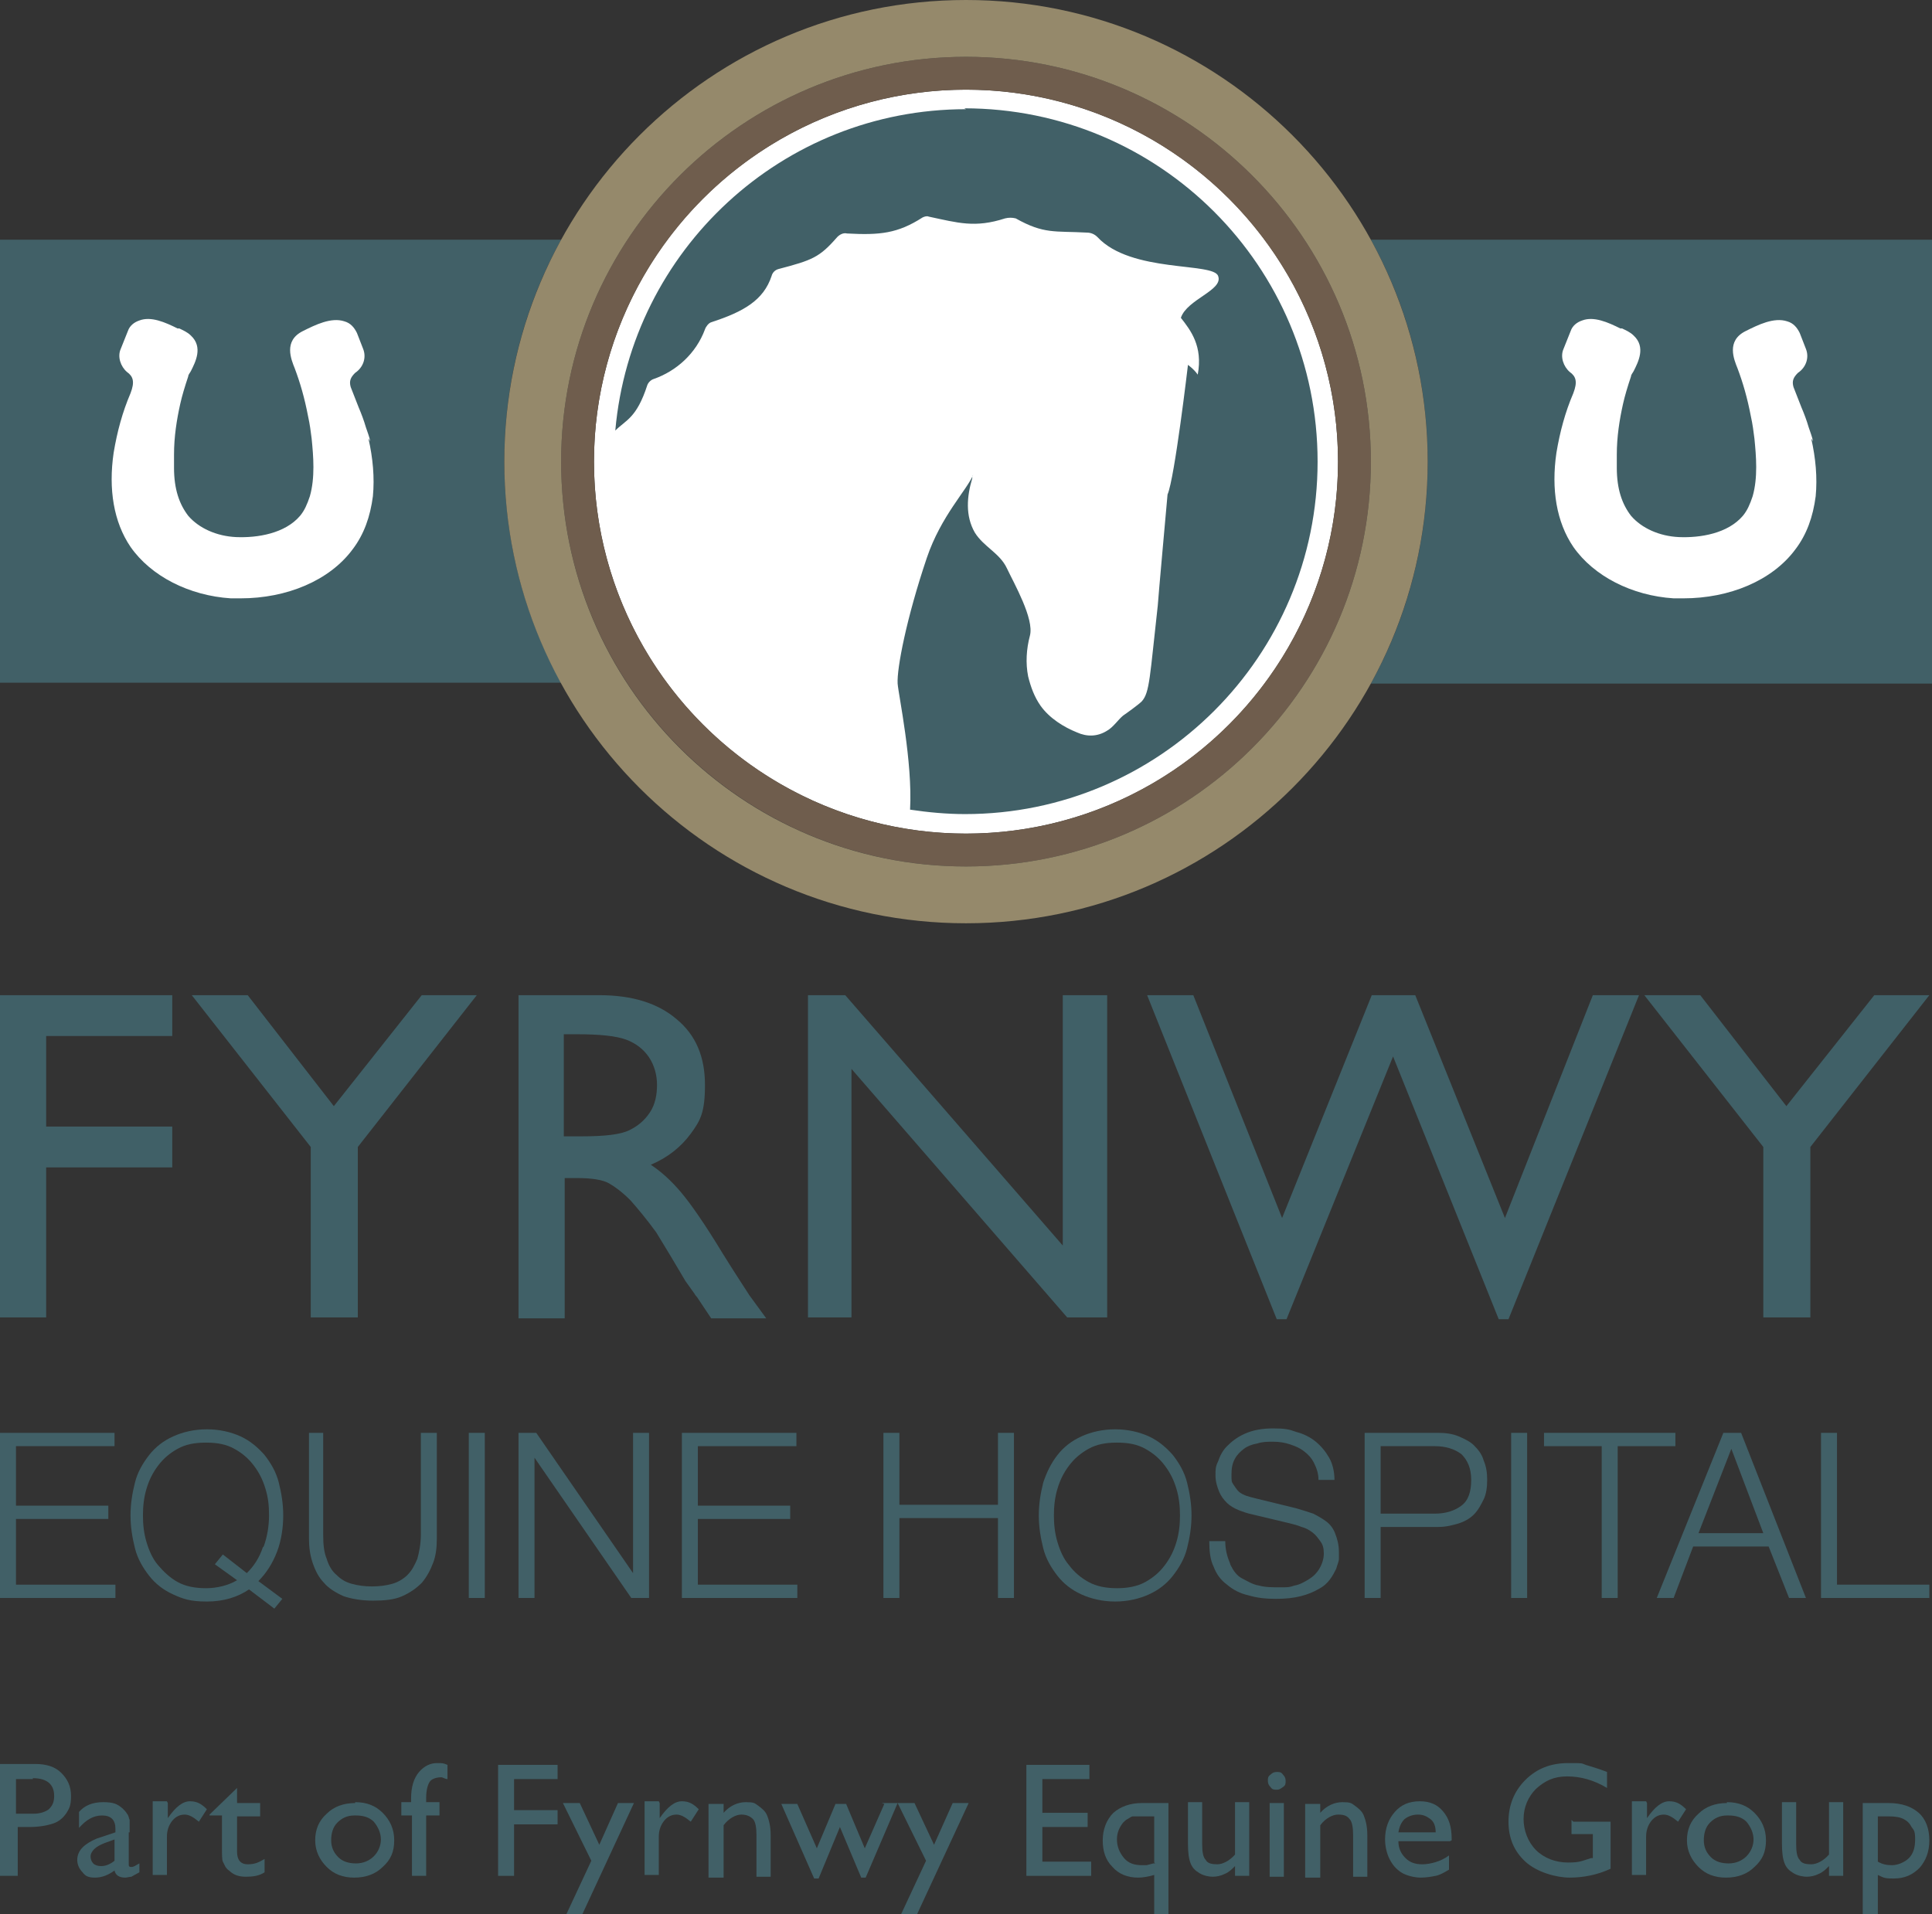 <?xml version="1.0" encoding="UTF-8"?>
<svg id="Layer_2" data-name="Layer 2" xmlns="http://www.w3.org/2000/svg" version="1.1" viewBox="0 0 217.6 215.6">
  <rect x="0" y="0" width="217.6" height="215.6" fill="#333333" stroke="none"/>
  <defs>
    <style>
      .cls-1 {
        fill: #416067;
      }

      .cls-1, .cls-2, .cls-3, .cls-4, .cls-5 {
        stroke-width: 0px;
      }

      .cls-2 {
        fill: #6f5d4d;
      }

      .cls-3 {
        fill: #406067;
      }

      .cls-4 {
        fill: #fff;
      }

      .cls-5 {
        fill: #95896b;
      }
    </style>
  </defs>
  <g>
    <path class="cls-1" d="M154.4,27c4.1,7.4,6.4,15.9,6.4,25s-2.3,17.6-6.4,25h63.2V27h-63.2Z"/>
    <path class="cls-1" d="M56.8,52c0-9.1,2.3-17.6,6.4-25H0v49.9h63.2c-4.1-7.4-6.4-15.9-6.4-25Z"/>
  </g>
  <g>
    <path class="cls-1" d="M12.9,161.4v1.5H1.8v6.7h10.4v1.5H1.8v7.4h11.2v1.5H0v-18.6h12.9Z"/>
    <path class="cls-1" d="M28.1,179c-1.3.9-2.9,1.4-4.8,1.4s-2.7-.3-3.8-.8c-1.1-.5-2-1.2-2.7-2.1-.7-.9-1.3-1.9-1.6-3.1s-.5-2.4-.5-3.7.2-2.5.5-3.7.9-2.2,1.6-3.1,1.6-1.6,2.7-2.1,2.4-.8,3.8-.8,2.7.3,3.8.8c1.1.5,2,1.3,2.7,2.1.7.9,1.3,1.9,1.6,3.1s.5,2.4.5,3.7-.2,2.8-.7,4.1c-.5,1.3-1.2,2.4-2.1,3.3l2.7,2-.9,1.1-2.9-2.2ZM29.7,174.2c.4-1.1.6-2.3.6-3.5s-.1-2-.4-3c-.3-1-.7-1.8-1.3-2.6-.6-.8-1.3-1.4-2.2-1.9-.9-.5-1.9-.7-3.2-.7s-2.3.2-3.2.7c-.9.5-1.6,1.1-2.2,1.9s-1,1.6-1.3,2.6-.4,2-.4,3,.1,2,.4,3,.7,1.9,1.3,2.6,1.3,1.4,2.2,1.9,2,.7,3.2.7,2.5-.3,3.5-.9l-2.5-1.8.9-1.1,2.7,2.1c.8-.8,1.4-1.7,1.8-2.9Z"/>
    <path class="cls-1" d="M36.4,161.4v11.5c0,1.1.1,2,.4,2.7.2.7.6,1.4,1.1,1.8.5.5,1,.8,1.7,1,.7.2,1.5.3,2.3.3s1.6-.1,2.3-.3,1.3-.6,1.7-1c.5-.5.8-1.1,1.1-1.8.2-.7.4-1.7.4-2.7v-11.5h1.8v11.9c0,1-.1,1.9-.4,2.7s-.7,1.6-1.3,2.3c-.6.6-1.3,1.1-2.2,1.5-.9.4-2,.5-3.3.5s-2.4-.2-3.3-.5c-.9-.4-1.7-.9-2.2-1.5-.6-.6-1-1.4-1.3-2.3-.3-.9-.4-1.8-.4-2.7v-11.9h1.7Z"/>
    <path class="cls-1" d="M54.6,161.4v18.6h-1.8v-18.6h1.8Z"/>
    <path class="cls-1" d="M60.4,161.4l10.9,15.8h0v-15.8h1.8v18.6h-2l-10.9-15.8h0v15.8h-1.8v-18.6h2Z"/>
    <path class="cls-1" d="M89.7,161.4v1.5h-11.1v6.7h10.4v1.5h-10.4v7.4h11.2v1.5h-13v-18.6h12.9Z"/>
    <path class="cls-1" d="M101.3,161.4v8.1h11.1v-8.1h1.8v18.6h-1.8v-9h-11.1v9h-1.8v-18.6h1.8Z"/>
    <path class="cls-1" d="M117.5,167c.4-1.2.9-2.2,1.6-3.1s1.6-1.6,2.7-2.1,2.4-.8,3.8-.8,2.7.3,3.8.8c1.1.5,2,1.3,2.7,2.1.7.9,1.3,1.9,1.6,3.1s.5,2.4.5,3.7-.2,2.5-.5,3.7-.9,2.2-1.6,3.1-1.6,1.6-2.7,2.1-2.4.8-3.8.8-2.7-.3-3.8-.8c-1.1-.5-2-1.2-2.7-2.1-.7-.9-1.3-1.9-1.6-3.1s-.5-2.4-.5-3.7.2-2.5.5-3.7ZM119.1,173.7c.3,1,.7,1.9,1.3,2.6.6.8,1.3,1.4,2.2,1.9s2,.7,3.2.7,2.3-.2,3.2-.7c.9-.5,1.6-1.1,2.2-1.9.6-.8,1-1.6,1.3-2.6s.4-2,.4-3-.1-2-.4-3c-.3-1-.7-1.8-1.3-2.6-.6-.8-1.3-1.4-2.2-1.9-.9-.5-1.9-.7-3.2-.7s-2.3.2-3.2.7c-.9.5-1.6,1.1-2.2,1.9-.6.8-1,1.6-1.3,2.6s-.4,2-.4,3,.1,2,.4,3Z"/>
    <path class="cls-1" d="M138.6,176.3c.3.6.7,1.2,1.3,1.5s1.2.7,1.9.8c.7.2,1.5.2,2.4.2s1,0,1.6-.2c.6-.1,1.1-.4,1.6-.7s.9-.7,1.2-1.2c.3-.5.5-1.1.5-1.7s-.1-1-.4-1.4-.5-.7-.9-1-.8-.5-1.2-.6c-.5-.2-.9-.3-1.3-.4l-4.2-1c-.5-.1-1.1-.3-1.6-.5-.5-.2-1-.5-1.3-.8-.4-.4-.7-.8-.9-1.3-.2-.5-.4-1.1-.4-1.8s0-1,.3-1.6c.2-.6.5-1.2,1-1.7.5-.5,1.1-1,2-1.4s1.9-.6,3.2-.6,1.8.1,2.6.4c.8.2,1.6.6,2.2,1.1s1.1,1.1,1.5,1.8c.4.7.6,1.6.6,2.5h-1.8c0-.7-.2-1.3-.5-1.9s-.7-1-1.1-1.3c-.5-.4-1-.6-1.6-.8-.6-.2-1.2-.3-1.9-.3s-1.2,0-1.8.2c-.6.1-1.1.3-1.5.6-.4.3-.8.7-1,1.1-.3.5-.4,1.1-.4,1.8s0,.8.2,1.1.4.6.6.8.6.4.9.5.7.2,1.1.3l4.5,1.1c.7.2,1.3.4,1.9.6.6.3,1.1.6,1.5.9s.8.8,1,1.4c.2.5.4,1.2.4,2s0,.5,0,.8-.2.7-.3,1.1c-.2.4-.4.8-.7,1.2-.3.4-.7.8-1.3,1.1-.5.3-1.2.6-2,.8s-1.7.3-2.8.3-2.1-.1-3.1-.4c-.9-.2-1.7-.6-2.4-1.2-.7-.5-1.2-1.2-1.5-2-.4-.8-.5-1.8-.5-2.9h1.8c0,.9.2,1.7.5,2.4Z"/>
    <path class="cls-1" d="M162,161.4c.8,0,1.6.1,2.3.4s1.3.6,1.7,1c.5.5.9,1,1.1,1.7.3.7.4,1.4.4,2.2s-.1,1.6-.4,2.2-.6,1.2-1.1,1.7c-.5.5-1.1.8-1.7,1-.7.2-1.4.4-2.3.4h-6.5v8h-1.8v-18.6h8.3ZM161.6,170.5c1.2,0,2.2-.3,3-.9.8-.6,1.1-1.6,1.1-2.9s-.4-2.2-1.1-2.9c-.8-.6-1.8-.9-3-.9h-6.1v7.6h6.1Z"/>
    <path class="cls-1" d="M172,161.4v18.6h-1.8v-18.6h1.8Z"/>
    <path class="cls-1" d="M188.7,161.4v1.5h-6.5v17.1h-1.8v-17.1h-6.5v-1.5h14.7Z"/>
    <path class="cls-1" d="M196.1,161.4l7.3,18.6h-1.9l-2.3-5.8h-8.5l-2.2,5.8h-1.9l7.5-18.6h2ZM198.6,172.7l-3.6-9.5-3.7,9.5h7.3Z"/>
    <path class="cls-1" d="M206.9,161.4v17.1h10.4v1.5h-12.2v-18.6h1.8Z"/>
  </g>
  <g>
    <path class="cls-1" d="M0,211.3v-12.6h4c1.2,0,2.2.3,2.9,1s1.1,1.5,1.1,2.6-.2,1.4-.5,1.9c-.4.6-.9,1-1.5,1.2s-1.5.4-2.7.4h-1.3v5.5H0ZM3.7,200.4h-1.9v3.9h2c.7,0,1.3-.2,1.7-.5.4-.4.6-.8.6-1.5,0-1.3-.8-2-2.4-2Z"/>
    <path class="cls-1" d="M14.5,206.4v3.5c0,.3,0,.4.3.4s.5-.2.9-.4v1c-.4.2-.7.4-.9.5-.2,0-.5.1-.7.1-.7,0-1.1-.3-1.2-.8-.7.5-1.4.8-2.2.8s-1.1-.2-1.4-.6c-.4-.4-.6-.9-.6-1.4s.2-1,.6-1.4c.4-.4.9-.7,1.6-1l2.1-.7v-.4c0-1-.5-1.5-1.5-1.5s-1.8.5-2.6,1.4v-1.8c.6-.7,1.5-1.1,2.7-1.1s1.6.2,2.2.7c.2.2.4.4.5.6.2.2.2.5.3.7,0,.3,0,.7,0,1.4ZM12.9,209.7v-2.5l-1.1.4c-.5.2-.9.4-1.2.7-.2.2-.4.5-.4.8s.1.6.3.8.5.3.9.3c.5,0,1-.2,1.5-.6Z"/>
    <path class="cls-1" d="M18.9,203.1v1.9-.2c.9-1.3,1.7-1.9,2.5-1.9s1.3.3,1.9.9l-.9,1.4c-.6-.5-1.1-.8-1.6-.8s-1,.2-1.4.7c-.4.5-.6,1.1-.6,1.8v4.3h-1.6v-8.3h1.6Z"/>
    <path class="cls-1" d="M23.6,204.4l3.1-3v1.7h2.6v1.5h-2.6v4c0,.9.4,1.4,1.2,1.4s1.2-.2,1.9-.6v1.5c-.6.4-1.3.5-2.1.5s-1.4-.2-1.9-.7c-.2-.1-.3-.3-.4-.4-.1-.2-.2-.4-.3-.6s-.1-.8-.1-1.5v-3.7h-1.4v-.2Z"/>
    <path class="cls-1" d="M40,203c1.3,0,2.3.4,3.1,1.2s1.3,1.8,1.3,3.1-.4,2.2-1.3,3c-.8.8-1.9,1.2-3.2,1.2s-2.3-.4-3.1-1.2c-.8-.8-1.3-1.8-1.3-3s.4-2.2,1.3-3c.8-.8,1.9-1.2,3.2-1.2ZM39.9,204.5c-.8,0-1.4.3-1.9.8s-.7,1.2-.7,2,.3,1.4.8,1.9,1.2.7,2,.7,1.5-.3,2-.8c.5-.5.8-1.2.8-1.9s-.3-1.4-.8-2c-.5-.5-1.2-.7-2-.7Z"/>
    <path class="cls-1" d="M46.3,203.1v-.5c0-1.3.3-2.3.9-3,.6-.7,1.3-1,2-1s.7,0,1.2.2v1.6c-.3,0-.5-.2-.7-.2-.6,0-1.1.2-1.3.5-.2.3-.4.9-.4,1.8v.5h1.5v1.5h-1.5v6.8h-1.6v-6.8h-1.2v-1.5h1.2Z"/>
    <path class="cls-1" d="M56.1,198.8h6.7v1.6h-4.9v3.5h4.9v1.6h-4.9v5.8h-1.8v-12.6h0Z"/>
    <path class="cls-1" d="M69.6,203.1h1.8l-5.8,12.5h-1.8l2.8-6-3.2-6.5h1.9l2.2,4.7,2.1-4.7Z"/>
    <path class="cls-1" d="M74.3,203.1v1.9-.2c.9-1.3,1.7-1.9,2.5-1.9s1.3.3,1.9.9l-.9,1.4c-.6-.5-1.1-.8-1.6-.8s-1,.2-1.4.7c-.4.5-.6,1.1-.6,1.8v4.3h-1.6v-8.3h1.6Z"/>
    <path class="cls-1" d="M81.5,203.1v1.1c.7-.8,1.6-1.2,2.5-1.2s1,.1,1.4.4.8.6,1,1.1c.2.5.4,1.2.4,2.2v4.7h-1.6v-4.7c0-.8-.1-1.5-.4-1.8s-.7-.5-1.3-.5-1.4.4-2,1.2v5.9h-1.7v-8.3h1.7Z"/>
    <path class="cls-1" d="M99.3,203.1h1.8l-3.6,8.4h-.5l-2.4-5.7-2.4,5.8h-.5l-3.7-8.4h1.8l2.2,5,2.1-5h1.2l2.1,5,2.2-5Z"/>
    <path class="cls-1" d="M107.3,203.1h1.8l-5.8,12.5h-1.8l2.8-6-3.2-6.5h1.9l2.2,4.7,2.1-4.7Z"/>
    <path class="cls-1" d="M115.6,198.8h7.1v1.6h-5.3v3.8h5.1v1.6h-5.1v3.9h5.5v1.6h-7.3v-12.5h0Z"/>
    <path class="cls-1" d="M128.5,203.1h3.1v12.5h-1.6v-4.4c-.7.2-1.3.3-1.8.3-1.2,0-2.2-.4-2.9-1.2-.8-.8-1.1-1.8-1.1-3s.4-2.3,1.2-3.1c.8-.7,1.9-1.1,3.2-1.1ZM130,209.8v-5.2h-1c-.7,0-1.2,0-1.4,0-.2,0-.4.2-.6.3s-.3.2-.5.4c-.4.5-.7,1.1-.7,1.9s.3,1.5.8,2.1,1.2.8,2,.8.3,0,.5,0c.1,0,.4-.1.8-.2h.1s.1,0,.1,0Z"/>
    <path class="cls-1" d="M139.1,211.3v-1.1c-.4.4-.7.7-1.2.9-.4.2-.9.3-1.3.3s-1-.1-1.5-.4-.8-.6-1-1.1-.3-1.2-.3-2.2v-4.7h1.6v4.7c0,.9.1,1.5.4,1.8.2.4.7.5,1.3.5s1.4-.4,2-1.1v-5.9h1.6v8.3h-1.6Z"/>
    <path class="cls-1" d="M143.8,199.6c.3,0,.5,0,.7.3.2.2.3.4.3.7s0,.5-.3.7-.4.3-.7.3-.5,0-.7-.3c-.2-.2-.3-.4-.3-.7s0-.5.3-.7c.2-.2.4-.3.7-.3ZM143,203.1h1.6v8.3h-1.6v-8.3Z"/>
    <path class="cls-1" d="M148.7,203.1v1.1c.7-.8,1.6-1.2,2.5-1.2s1,.1,1.4.4.8.6,1,1.1c.2.5.4,1.2.4,2.2v4.7h-1.6v-4.7c0-.8-.1-1.5-.4-1.8-.3-.4-.7-.5-1.3-.5s-1.4.4-2,1.2v5.9h-1.7v-8.3h1.7Z"/>
    <path class="cls-1" d="M163.3,207.4h-5.8c0,.8.3,1.4.8,1.9.5.5,1.1.7,1.9.7s2.1-.3,3-1v1.6c-.5.3-1,.6-1.5.7s-1.1.2-1.7.2-1.6-.2-2.2-.6c-.6-.4-1-.9-1.3-1.5s-.5-1.4-.5-2.2c0-1.3.4-2.3,1.1-3.1.7-.8,1.6-1.2,2.8-1.2s2,.4,2.6,1.1c.7.8,1,1.8,1,3.1v.2h0ZM157.5,206.4h4.2c0-.7-.2-1.2-.6-1.5s-.8-.5-1.4-.5-1.1.2-1.5.5c-.4.4-.6.9-.7,1.5Z"/>
    <path class="cls-1" d="M177.2,205.2h4.2v5.3c-1.5.7-3.1,1-4.6,1s-3.7-.6-5-1.8-1.9-2.7-1.9-4.5.6-3.4,1.9-4.7c1.3-1.3,2.9-1.9,4.8-1.9s1.4,0,2,.2c.6.2,1.4.4,2.4.8v1.8c-1.5-.9-3-1.3-4.5-1.3s-2.5.5-3.5,1.4c-.9.9-1.4,2.1-1.4,3.4s.5,2.6,1.4,3.5c.9.9,2.2,1.4,3.6,1.4s1.6-.2,2.6-.5h.2v-2.7h-2.4v-1.6h0Z"/>
    <path class="cls-1" d="M185.5,203.1v1.9-.2c.9-1.3,1.7-1.9,2.5-1.9s1.3.3,1.9.9l-.9,1.4c-.6-.5-1.1-.8-1.6-.8s-1,.2-1.4.7c-.4.5-.6,1.1-.6,1.8v4.3h-1.6v-8.3h1.6Z"/>
    <path class="cls-1" d="M194.5,203c1.3,0,2.3.4,3.1,1.2s1.3,1.8,1.3,3.1-.4,2.2-1.3,3c-.8.8-1.9,1.2-3.2,1.2s-2.3-.4-3.1-1.2c-.8-.8-1.3-1.8-1.3-3s.4-2.2,1.3-3c.8-.8,1.9-1.2,3.2-1.2ZM194.5,204.5c-.8,0-1.4.3-1.9.8s-.7,1.2-.7,2,.3,1.4.8,1.9,1.2.7,2,.7,1.5-.3,2-.8c.5-.5.8-1.2.8-1.9s-.3-1.4-.8-2c-.5-.5-1.2-.7-2-.7Z"/>
    <path class="cls-1" d="M206,211.3v-1.1c-.4.4-.7.7-1.2.9-.4.2-.9.3-1.3.3s-1-.1-1.5-.4-.8-.6-1-1.1-.3-1.2-.3-2.2v-4.7h1.6v4.7c0,.9.1,1.5.4,1.8.2.4.7.5,1.3.5s1.4-.4,2-1.1v-5.9h1.6v8.3h-1.6Z"/>
    <path class="cls-1" d="M209.8,215.6v-12.5h2.9c1.5,0,2.6.4,3.4,1.1.8.7,1.2,1.8,1.2,3.1s-.4,2.3-1.1,3.1c-.8.8-1.7,1.2-2.9,1.2s-1.1-.1-1.8-.4v4.4h-1.7ZM212.7,204.6h-1.2v5.1c.5.3,1,.4,1.6.4s1.4-.3,1.9-.8c.5-.5.7-1.2.7-2.1s-.1-1-.4-1.4c-.2-.4-.5-.7-.9-.9-.4-.2-.9-.3-1.7-.3Z"/>
  </g>
  <g>
    <g>
      <path class="cls-4" d="M41.7,49.7c-.1-.5-.3-1-.5-1.6-.2-.7-.5-1.5-.8-2.2-.3-.8-.6-1.5-.9-2.3-.2-.7,0-1.1.5-1.6.9-.6,1.3-1.7.9-2.7l-.7-1.8h0c-.3-.6-.7-1.1-1.4-1.3-1.5-.5-3.3.4-4.7,1.1-2.2,1.1-1.3,3.2-.9,4.2h0c.6,1.6,1.1,3.3,1.5,5.4.2.9.3,1.7.4,2.5.2,2,.4,4.4-.2,6.5-.3.9-.6,1.6-1.1,2.2-1.7,2-4.8,2.5-7.2,2.4-2.2-.1-4.2-1-5.4-2.4-1-1.3-1.6-3-1.6-5.4,0-.5,0-1,0-1.5,0-2,.3-3.9.7-5.7.2-.9.5-1.9.9-3.1,0-.2.2-.4.3-.6.5-1,1.4-2.7,0-4-.4-.4-.9-.6-1.3-.8h-.2c-1.4-.7-3-1.4-4.3-.9-.6.2-1.1.6-1.3,1.2l-.8,2c-.4.9,0,2,.7,2.6.7.5.9,1.1.4,2.4-.9,2.1-1.5,4.3-1.9,6.7-.6,4.1,0,7.8,1.9,10.6,2.3,3.3,6.6,5.5,11.3,5.8.4,0,.7,0,1.1,0,5.2,0,10-2,12.6-5.5,1.3-1.7,2-3.7,2.3-6,.2-2.1,0-4.3-.5-6.5Z"/>
      <path class="cls-4" d="M204.2,49.7c-.1-.5-.3-1-.5-1.6-.2-.7-.5-1.5-.8-2.2-.3-.8-.6-1.5-.9-2.3-.2-.7,0-1.1.5-1.6.9-.6,1.3-1.7.9-2.7l-.7-1.8h0c-.3-.6-.7-1.1-1.4-1.3-1.5-.5-3.3.4-4.7,1.1-2.2,1.1-1.3,3.2-.9,4.2h0c.6,1.6,1.1,3.3,1.5,5.4.2.9.3,1.7.4,2.5.2,2,.4,4.4-.2,6.5-.3.9-.6,1.6-1.1,2.2-1.7,2-4.8,2.5-7.2,2.4-2.2-.1-4.2-1-5.4-2.4-1-1.3-1.6-3-1.6-5.4,0-.5,0-1,0-1.5,0-2,.3-3.9.7-5.7.2-.9.5-1.9.9-3.1,0-.2.2-.4.3-.6.5-1,1.4-2.7,0-4-.4-.4-.9-.6-1.3-.8h-.2c-1.4-.7-3-1.4-4.3-.9-.6.2-1.1.6-1.3,1.2l-.8,2c-.4.9,0,2,.7,2.6.7.5.9,1.1.4,2.4-.9,2.1-1.5,4.3-1.9,6.7-.6,4.1,0,7.8,1.9,10.6,2.3,3.3,6.6,5.5,11.3,5.8.4,0,.7,0,1.1,0,5.2,0,10-2,12.6-5.5,1.3-1.7,2-3.7,2.3-6,.2-2.1,0-4.3-.5-6.5Z"/>
      <g>
        <circle class="cls-4" cx="108.8" cy="52" r="41.9"/>
        <path class="cls-2" d="M108.8,97.6c-25.1,0-45.6-20.4-45.6-45.6S83.7,6.4,108.8,6.4s45.6,20.4,45.6,45.6-20.4,45.6-45.6,45.6ZM108.8,10.1c-23.1,0-41.9,18.8-41.9,41.9s18.8,41.9,41.9,41.9,41.9-18.8,41.9-41.9-18.8-41.9-41.9-41.9Z"/>
        <path class="cls-5" d="M108.8,6.4c25.1,0,45.6,20.4,45.6,45.6s-20.4,45.6-45.6,45.6-45.6-20.4-45.6-45.6S83.7,6.4,108.8,6.4M108.8,0c-28.7,0-52,23.3-52,52s23.3,52,52,52,52-23.3,52-52S137.5,0,108.8,0h0Z"/>
      </g>
    </g>
    <path class="cls-1" d="M108.8,12.3c-20.7,0-37.7,15.9-39.5,36.2,1.2-1.2,2.4-1.4,3.6-5.1.1-.3.4-.6.7-.7,2.6-.9,4.8-2.9,5.8-5.6.1-.3.4-.7.7-.8,3.7-1.2,5.9-2.5,6.8-5.2.1-.4.4-.7.8-.8,3.8-1,4.6-1.3,6.6-3.6.3-.3.7-.5,1.1-.4,3.7.2,5.7,0,8.5-1.8.2-.1.5-.2.7-.1,3.3.7,5.2,1.3,8.6.2.4-.1.8-.1,1.2,0,3.2,1.8,4.4,1.4,8,1.6.5,0,.9.2,1.2.5,3.8,4.1,13.1,2.8,13.6,4.4.6,1.6-3.5,2.6-4.2,4.7,1.1,1.4,2.5,3.2,1.9,6.4-.4-.6-1.1-1.1-1.1-1.1,0,0-1.5,12.8-2.3,14.6,0,0-1.1,12.2-1.1,12.5-.9,8-.9,9.8-1.8,10.8-.4.4-1.8,1.4-2.1,1.6-.6.5-1.1,1.3-1.8,1.7-1.1.7-2.3.7-3.4.2-1.5-.6-3.1-1.6-4.1-3-.7-1-1.1-2.1-1.4-3.3-.3-1.5-.2-3.1.2-4.6.5-1.9-1.8-5.9-2.6-7.6-.8-1.7-2.6-2.4-3.6-4-1.1-1.9-.9-4.1-.3-6.1,0-.1,0-.3.1-.4-.7,1.7-3.6,4.6-5.2,9.3-2.3,6.8-3.4,12.5-3.3,14.2.1,1.3,1.7,8.8,1.4,14.2,2,.3,4.1.5,6.2.5,21.9,0,39.7-17.8,39.7-39.7,0-22-17.8-39.8-39.8-39.8Z"/>
  </g>
  <g>
    <path class="cls-3" d="M0,112.1h19.4v4.6H5.2v10.2h14.2v4.6H5.2v16.9H0v-36.4Z"/>
    <path class="cls-3" d="M47.4,112.1h6.3l-13.4,17.1v19.2h-5.3v-19.2l-13.4-17.1h6.3l9.7,12.5,9.9-12.5Z"/>
    <path class="cls-3" d="M58.4,148.4v-36.3h9.1c3.7,0,6.6.9,8.7,2.7,2.2,1.8,3.2,4.3,3.2,7.4s-.5,4-1.6,5.5c-1.1,1.5-2.6,2.7-4.5,3.5,1.2.8,2.3,1.8,3.4,3.1s2.7,3.6,4.7,6.9c1.3,2.1,2.3,3.6,3,4.7l1.9,2.6h-6.2l-1.6-2.4c0,0-.2-.2-.3-.4l-1-1.4-1.6-2.7-1.7-2.8c-1.1-1.5-2.1-2.7-2.9-3.6-.9-.9-1.7-1.5-2.4-1.9s-1.9-.6-3.6-.6h-1.4v15.8h-5.2ZM65.1,116.5h-1.6v11.5h2c2.6,0,4.4-.2,5.4-.7s1.7-1.1,2.3-2,.8-2,.8-3.1-.3-2.2-.9-3.1c-.6-.9-1.5-1.6-2.6-2-1.1-.4-2.9-.6-5.5-.6Z"/>
    <path class="cls-3" d="M119.8,112.1h4.9v36.3h-4.5l-24.3-28v28h-4.9v-36.3h4.2l24.5,28.2v-28.2h0Z"/>
    <path class="cls-3" d="M179.4,112.1h5.2l-14.7,36.5h-1.1l-11.9-29.6-12,29.6h-1.1l-14.6-36.5h5.2l10,25.1,10.1-25.1h4.9l10.1,25.1,9.9-25.1Z"/>
    <path class="cls-3" d="M211,112.1h6.3l-13.4,17.1v19.2h-5.3v-19.2l-13.4-17.1h6.3l9.7,12.5,9.9-12.5Z"/>
  </g>
</svg>